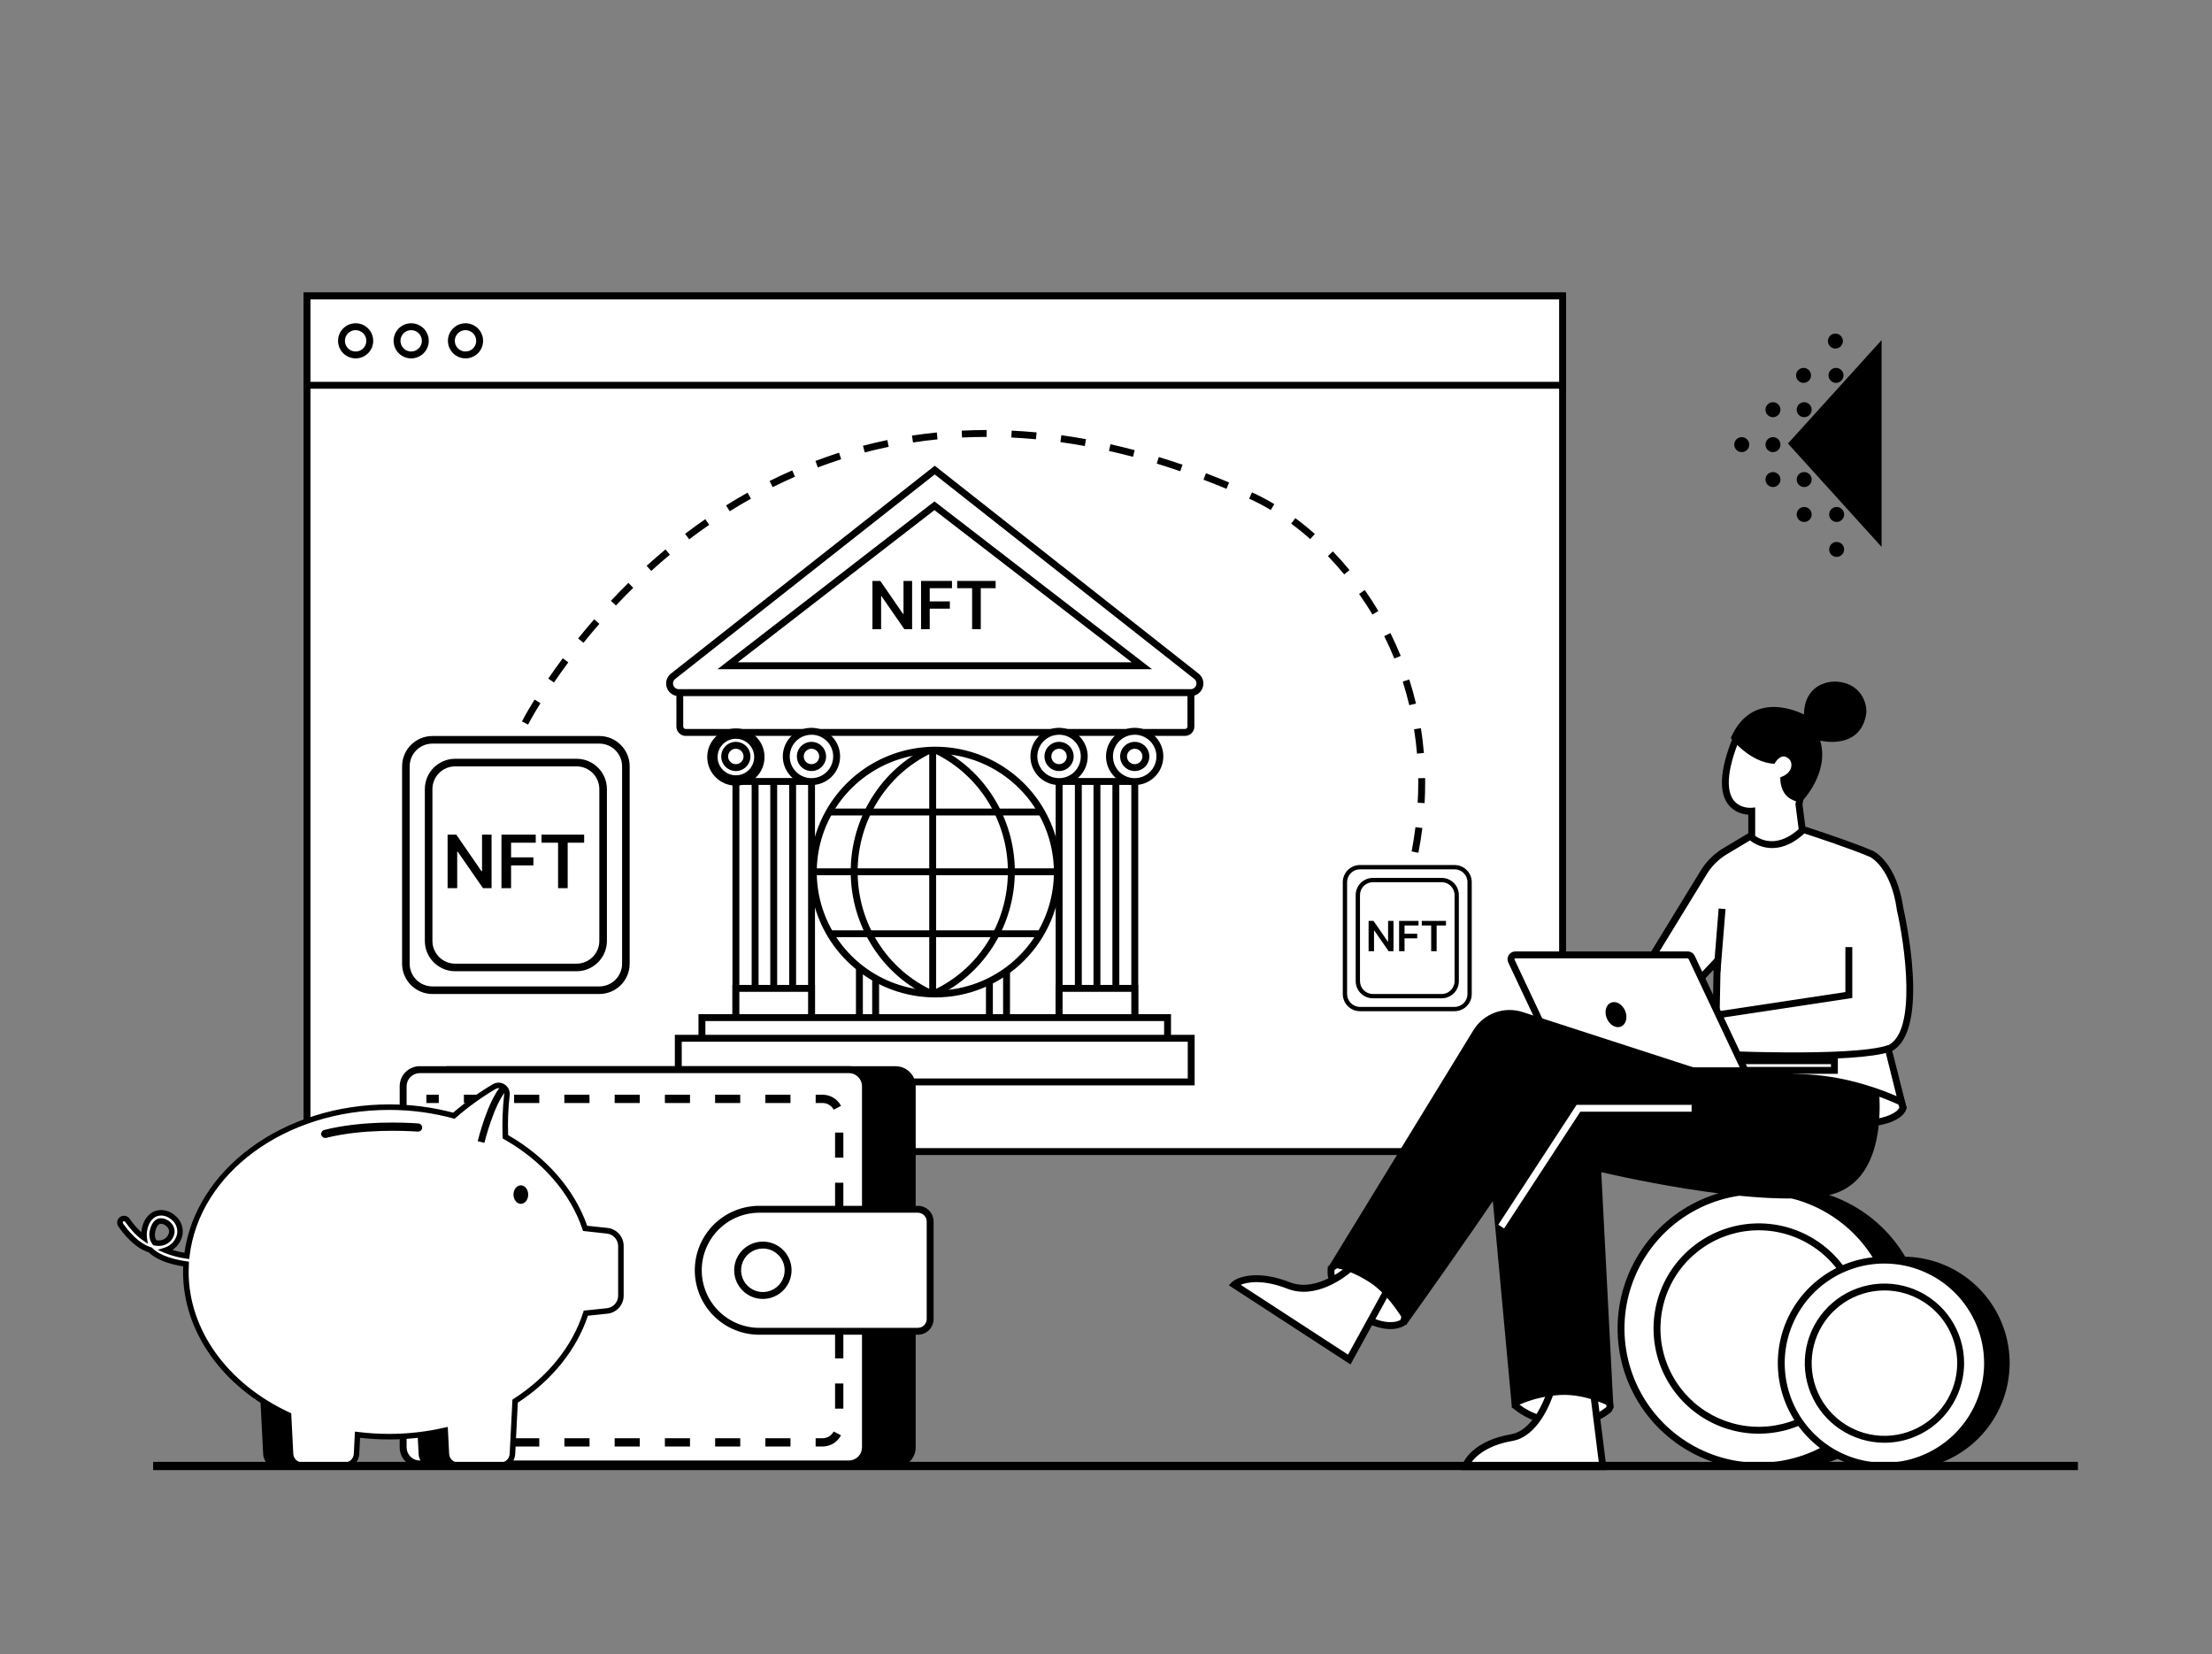 <svg width="214" height="160" viewBox="0 0 214 160" fill="none" xmlns="http://www.w3.org/2000/svg">
<rect x="0" y="0" width="214" height="160" fill="#808080" stroke="none"/>
<path d="M29.695 28.627H151.168V111.387H29.695V28.627Z" fill="white"/>
<path d="M151.507 111.72H29.367V28.293H151.507V111.72ZM30.034 111.053H150.839V28.96H30.034V111.053Z" fill="black"/>
<path d="M29.695 28.627H151.168V37.267H29.695V28.627Z" fill="white"/>
<path d="M151.507 37.6H29.367V28.293H151.507V37.6ZM30.034 36.933H150.839V28.96H30.034V36.933Z" fill="black"/>
<path d="M34.406 34.333C35.162 34.333 35.774 33.721 35.774 32.967C35.774 32.212 35.162 31.6 34.406 31.6C33.65 31.6 33.038 32.212 33.038 32.967C33.038 33.721 33.65 34.333 34.406 34.333Z" fill="white"/>
<path d="M34.406 34.667C34.069 34.667 33.74 34.567 33.461 34.38C33.181 34.193 32.962 33.928 32.834 33.617C32.705 33.307 32.671 32.965 32.737 32.635C32.803 32.305 32.965 32.002 33.203 31.765C33.441 31.527 33.744 31.365 34.074 31.299C34.404 31.234 34.746 31.267 35.057 31.396C35.368 31.525 35.634 31.743 35.821 32.022C36.008 32.302 36.108 32.63 36.108 32.967C36.108 33.417 35.928 33.85 35.609 34.168C35.29 34.487 34.857 34.666 34.406 34.667ZM34.406 31.933C34.201 31.933 34.001 31.994 33.831 32.108C33.661 32.221 33.529 32.382 33.45 32.571C33.372 32.76 33.352 32.968 33.391 33.168C33.431 33.369 33.53 33.553 33.675 33.697C33.819 33.842 34.004 33.94 34.204 33.98C34.405 34.02 34.613 33.999 34.802 33.921C34.991 33.843 35.153 33.711 35.266 33.541C35.38 33.371 35.441 33.171 35.441 32.967C35.44 32.693 35.331 32.43 35.137 32.236C34.943 32.043 34.68 31.934 34.406 31.933Z" fill="black"/>
<path d="M39.773 34.333C40.529 34.333 41.142 33.721 41.142 32.967C41.142 32.212 40.529 31.6 39.773 31.6C39.018 31.6 38.405 32.212 38.405 32.967C38.405 33.721 39.018 34.333 39.773 34.333Z" fill="white"/>
<path d="M39.779 34.667C39.442 34.667 39.113 34.567 38.833 34.38C38.553 34.193 38.335 33.928 38.206 33.617C38.078 33.307 38.044 32.965 38.11 32.635C38.175 32.305 38.337 32.002 38.575 31.765C38.813 31.527 39.117 31.365 39.447 31.299C39.777 31.234 40.119 31.267 40.43 31.396C40.741 31.525 41.007 31.743 41.194 32.022C41.381 32.302 41.481 32.63 41.481 32.967C41.48 33.417 41.301 33.85 40.982 34.168C40.663 34.487 40.23 34.666 39.779 34.667ZM39.779 31.933C39.574 31.933 39.374 31.994 39.204 32.108C39.034 32.221 38.901 32.382 38.823 32.571C38.745 32.76 38.724 32.968 38.764 33.168C38.804 33.369 38.903 33.553 39.047 33.697C39.192 33.842 39.376 33.94 39.577 33.98C39.778 34.02 39.986 33.999 40.175 33.921C40.364 33.843 40.525 33.711 40.639 33.541C40.753 33.371 40.813 33.171 40.813 32.967C40.813 32.693 40.704 32.43 40.51 32.236C40.316 32.043 40.053 31.934 39.779 31.933Z" fill="black"/>
<path d="M45.035 34.333C45.791 34.333 46.404 33.721 46.404 32.967C46.404 32.212 45.791 31.6 45.035 31.6C44.28 31.6 43.667 32.212 43.667 32.967C43.667 33.721 44.28 34.333 45.035 34.333Z" fill="white"/>
<path d="M45.035 34.667C44.699 34.667 44.37 34.567 44.09 34.38C43.81 34.193 43.592 33.928 43.463 33.617C43.334 33.307 43.3 32.965 43.366 32.635C43.432 32.305 43.594 32.002 43.832 31.765C44.07 31.527 44.373 31.365 44.703 31.299C45.034 31.234 45.376 31.267 45.687 31.396C45.998 31.525 46.264 31.743 46.451 32.022C46.638 32.302 46.737 32.63 46.737 32.967C46.737 33.417 46.558 33.85 46.239 34.168C45.919 34.487 45.487 34.666 45.035 34.667ZM45.035 31.933C44.831 31.933 44.631 31.994 44.461 32.108C44.291 32.221 44.158 32.382 44.08 32.571C44.001 32.76 43.981 32.968 44.021 33.168C44.061 33.369 44.159 33.553 44.304 33.697C44.449 33.842 44.633 33.94 44.834 33.98C45.034 34.02 45.242 33.999 45.431 33.921C45.62 33.843 45.782 33.711 45.896 33.541C46.009 33.371 46.07 33.171 46.07 32.967C46.07 32.693 45.961 32.43 45.767 32.236C45.573 32.043 45.31 31.934 45.035 31.933Z" fill="black"/>
<path d="M172.558 141.821C179.92 141.821 185.889 135.86 185.889 128.505C185.889 121.151 179.92 115.189 172.558 115.189C165.195 115.189 159.226 121.151 159.226 128.505C159.226 135.86 165.195 141.821 172.558 141.821Z" fill="black"/>
<path d="M172.558 142.155C169.855 142.154 167.213 141.354 164.966 139.854C162.719 138.354 160.968 136.222 159.934 133.728C158.9 131.234 158.629 128.489 159.157 125.842C159.684 123.194 160.986 120.762 162.897 118.853C164.808 116.945 167.243 115.645 169.894 115.118C172.544 114.592 175.292 114.862 177.789 115.895C180.286 116.928 182.42 118.678 183.921 120.922C185.423 123.167 186.224 125.806 186.224 128.505C186.22 132.124 184.779 135.594 182.217 138.153C179.655 140.712 176.181 142.151 172.558 142.155ZM172.558 115.523C169.987 115.523 167.474 116.285 165.337 117.711C163.2 119.138 161.534 121.166 160.55 123.538C159.567 125.91 159.31 128.521 159.811 131.039C160.313 133.557 161.551 135.87 163.369 137.686C165.187 139.501 167.503 140.738 170.024 141.239C172.545 141.739 175.158 141.482 177.533 140.5C179.908 139.517 181.938 137.853 183.366 135.718C184.794 133.583 185.557 131.073 185.557 128.505C185.553 125.063 184.182 121.763 181.745 119.329C179.308 116.895 176.004 115.526 172.558 115.523Z" fill="black"/>
<path d="M170.155 141.821C177.517 141.821 183.486 135.86 183.486 128.505C183.486 121.151 177.517 115.189 170.155 115.189C162.792 115.189 156.823 121.151 156.823 128.505C156.823 135.86 162.792 141.821 170.155 141.821Z" fill="white"/>
<path d="M170.155 142.155C167.452 142.154 164.81 141.354 162.563 139.854C160.316 138.354 158.565 136.222 157.531 133.728C156.497 131.234 156.227 128.489 156.754 125.842C157.281 123.194 158.583 120.762 160.494 118.853C162.405 116.945 164.84 115.645 167.491 115.118C170.141 114.592 172.889 114.862 175.386 115.895C177.883 116.928 180.017 118.678 181.518 120.922C183.02 123.167 183.821 125.806 183.821 128.505C183.817 132.124 182.376 135.594 179.814 138.153C177.252 140.712 173.778 142.151 170.155 142.155ZM170.155 115.523C167.584 115.523 165.071 116.285 162.934 117.711C160.797 119.138 159.131 121.166 158.148 123.538C157.164 125.91 156.907 128.521 157.409 131.039C157.91 133.557 159.148 135.87 160.966 137.686C162.784 139.501 165.1 140.738 167.621 141.239C170.142 141.739 172.756 141.482 175.13 140.5C177.505 139.517 179.535 137.853 180.963 135.718C182.391 133.583 183.154 131.073 183.154 128.505C183.15 125.063 181.779 121.763 179.342 119.329C176.905 116.895 173.601 115.526 170.155 115.523Z" fill="black"/>
<path d="M170.155 138.344C175.595 138.344 180.005 133.939 180.005 128.505C180.005 123.072 175.595 118.667 170.155 118.667C164.715 118.667 160.305 123.072 160.305 128.505C160.305 133.939 164.715 138.344 170.155 138.344Z" fill="white"/>
<path d="M170.155 138.677C168.141 138.677 166.172 138.08 164.497 136.962C162.823 135.845 161.518 134.256 160.747 132.397C159.977 130.538 159.775 128.493 160.168 126.52C160.561 124.547 161.531 122.735 162.956 121.312C164.38 119.89 166.194 118.921 168.17 118.529C170.145 118.136 172.193 118.338 174.054 119.108C175.914 119.878 177.505 121.182 178.624 122.854C179.743 124.527 180.34 126.494 180.34 128.505C180.337 131.203 179.263 133.788 177.353 135.695C175.444 137.602 172.855 138.675 170.155 138.677ZM170.155 119C168.273 119 166.433 119.558 164.868 120.603C163.303 121.647 162.084 123.132 161.364 124.869C160.644 126.606 160.456 128.517 160.823 130.361C161.19 132.204 162.097 133.898 163.428 135.227C164.758 136.556 166.454 137.462 168.3 137.828C170.146 138.195 172.059 138.007 173.798 137.287C175.537 136.568 177.023 135.349 178.069 133.786C179.114 132.223 179.672 130.385 179.672 128.505C179.669 125.985 178.666 123.569 176.881 121.787C175.097 120.005 172.678 119.003 170.155 119Z" fill="black"/>
<path d="M184.11 141.821C189.621 141.821 194.089 137.359 194.089 131.853C194.089 126.348 189.621 121.885 184.11 121.885C178.598 121.885 174.13 126.348 174.13 131.853C174.13 137.359 178.598 141.821 184.11 141.821Z" fill="black"/>
<path d="M184.11 142.155C182.07 142.155 180.076 141.551 178.38 140.419C176.684 139.287 175.362 137.678 174.581 135.795C173.801 133.913 173.597 131.842 173.995 129.844C174.392 127.845 175.375 126.01 176.817 124.569C178.259 123.129 180.097 122.147 182.098 121.75C184.098 121.352 186.172 121.556 188.056 122.336C189.941 123.116 191.551 124.436 192.685 126.13C193.818 127.824 194.423 129.816 194.423 131.853C194.42 134.584 193.332 137.203 191.399 139.134C189.465 141.065 186.844 142.152 184.11 142.155ZM184.11 122.219C182.202 122.219 180.337 122.784 178.751 123.842C177.164 124.901 175.928 126.406 175.198 128.166C174.468 129.927 174.277 131.864 174.649 133.733C175.021 135.602 175.94 137.319 177.289 138.666C178.638 140.014 180.357 140.931 182.228 141.303C184.099 141.675 186.038 141.484 187.801 140.755C189.563 140.025 191.07 138.79 192.13 137.206C193.19 135.622 193.755 133.759 193.755 131.853C193.752 129.299 192.735 126.85 190.927 125.044C189.118 123.238 186.667 122.222 184.11 122.219Z" fill="black"/>
<path d="M182.31 141.821C187.822 141.821 192.29 137.359 192.29 131.853C192.29 126.348 187.822 121.885 182.31 121.885C176.799 121.885 172.331 126.348 172.331 131.853C172.331 137.359 176.799 141.821 182.31 141.821Z" fill="white"/>
<path d="M182.31 142.155C180.27 142.155 178.276 141.551 176.58 140.42C174.883 139.288 173.561 137.68 172.78 135.797C171.999 133.915 171.795 131.844 172.192 129.845C172.59 127.847 173.572 126.011 175.014 124.57C176.456 123.129 178.294 122.148 180.295 121.75C182.295 121.352 184.369 121.556 186.254 122.336C188.138 123.116 189.749 124.436 190.882 126.13C192.016 127.824 192.621 129.816 192.621 131.853C192.618 134.584 191.53 137.202 189.597 139.133C187.665 141.064 185.044 142.151 182.31 142.155ZM182.31 122.219C180.402 122.218 178.537 122.783 176.951 123.841C175.364 124.899 174.127 126.404 173.397 128.164C172.666 129.925 172.475 131.862 172.847 133.731C173.219 135.6 174.137 137.317 175.486 138.665C176.835 140.013 178.554 140.931 180.425 141.303C182.296 141.675 184.235 141.484 185.998 140.755C187.761 140.026 189.267 138.791 190.327 137.206C191.387 135.622 191.953 133.759 191.953 131.853C191.95 129.3 190.933 126.851 189.126 125.045C187.318 123.239 184.867 122.223 182.31 122.219Z" fill="black"/>
<path d="M182.31 139.219C186.382 139.219 189.684 135.921 189.684 131.853C189.684 127.786 186.382 124.488 182.31 124.488C178.238 124.488 174.936 127.786 174.936 131.853C174.936 135.921 178.238 139.219 182.31 139.219Z" fill="white"/>
<path d="M182.31 139.552C180.786 139.552 179.295 139.1 178.028 138.255C176.76 137.409 175.773 136.206 175.189 134.799C174.606 133.393 174.453 131.845 174.751 130.351C175.048 128.858 175.782 127.486 176.86 126.41C177.938 125.333 179.311 124.6 180.806 124.303C182.301 124.006 183.851 124.158 185.26 124.741C186.668 125.323 187.872 126.31 188.719 127.576C189.565 128.842 190.018 130.331 190.018 131.853C190.015 133.894 189.203 135.851 187.758 137.295C186.313 138.738 184.354 139.55 182.31 139.552ZM182.31 124.821C180.918 124.821 179.557 125.234 178.399 126.006C177.241 126.779 176.339 127.877 175.806 129.162C175.273 130.447 175.134 131.861 175.405 133.225C175.677 134.589 176.347 135.842 177.332 136.826C178.317 137.809 179.571 138.479 180.937 138.75C182.302 139.022 183.718 138.882 185.004 138.35C186.291 137.818 187.39 136.917 188.164 135.76C188.937 134.604 189.35 133.244 189.35 131.853C189.348 129.989 188.606 128.202 187.286 126.883C185.966 125.565 184.177 124.823 182.31 124.821Z" fill="black"/>
<path d="M182.035 32.899V52.901L172.975 42.9L182.035 32.899Z" fill="black"/>
<path d="M174.485 37.033C174.885 37.033 175.21 36.709 175.21 36.309C175.21 35.91 174.885 35.585 174.485 35.585C174.085 35.585 173.76 35.91 173.76 36.309C173.76 36.709 174.085 37.033 174.485 37.033Z" fill="black"/>
<path d="M174.545 40.352C174.945 40.352 175.27 40.028 175.27 39.628C175.27 39.228 174.945 38.904 174.545 38.904C174.145 38.904 173.82 39.228 173.82 39.628C173.82 40.028 174.145 40.352 174.545 40.352Z" fill="black"/>
<path d="M174.545 43.731C174.945 43.731 175.27 43.407 175.27 43.007C175.27 42.607 174.945 42.283 174.545 42.283C174.145 42.283 173.82 42.607 173.82 43.007C173.82 43.407 174.145 43.731 174.545 43.731Z" fill="black"/>
<path d="M174.545 47.109C174.945 47.109 175.27 46.785 175.27 46.385C175.27 45.986 174.945 45.661 174.545 45.661C174.145 45.661 173.82 45.986 173.82 46.385C173.82 46.785 174.145 47.109 174.545 47.109Z" fill="black"/>
<path d="M171.526 40.352C171.926 40.352 172.25 40.028 172.25 39.628C172.25 39.228 171.926 38.904 171.526 38.904C171.125 38.904 170.801 39.228 170.801 39.628C170.801 40.028 171.125 40.352 171.526 40.352Z" fill="black"/>
<path d="M171.526 43.731C171.926 43.731 172.25 43.407 172.25 43.007C172.25 42.607 171.926 42.283 171.526 42.283C171.125 42.283 170.801 42.607 170.801 43.007C170.801 43.407 171.125 43.731 171.526 43.731Z" fill="black"/>
<path d="M168.505 43.731C168.905 43.731 169.23 43.407 169.23 43.007C169.23 42.607 168.905 42.283 168.505 42.283C168.105 42.283 167.78 42.607 167.78 43.007C167.78 43.407 168.105 43.731 168.505 43.731Z" fill="black"/>
<path d="M171.526 47.109C171.926 47.109 172.25 46.785 172.25 46.385C172.25 45.986 171.926 45.661 171.526 45.661C171.125 45.661 170.801 45.986 170.801 46.385C170.801 46.785 171.125 47.109 171.526 47.109Z" fill="black"/>
<path d="M174.545 50.488C174.945 50.488 175.27 50.164 175.27 49.764C175.27 49.364 174.945 49.04 174.545 49.04C174.145 49.04 173.82 49.364 173.82 49.764C173.82 50.164 174.145 50.488 174.545 50.488Z" fill="black"/>
<path d="M177.626 37.033C178.026 37.033 178.351 36.709 178.351 36.309C178.351 35.91 178.026 35.585 177.626 35.585C177.226 35.585 176.901 35.91 176.901 36.309C176.901 36.709 177.226 37.033 177.626 37.033Z" fill="black"/>
<path d="M177.566 33.715C177.966 33.715 178.291 33.391 178.291 32.991C178.291 32.591 177.966 32.267 177.566 32.267C177.166 32.267 176.841 32.591 176.841 32.991C176.841 33.391 177.166 33.715 177.566 33.715Z" fill="black"/>
<path d="M177.686 40.352C178.086 40.352 178.411 40.028 178.411 39.628C178.411 39.228 178.086 38.904 177.686 38.904C177.286 38.904 176.961 39.228 176.961 39.628C176.961 40.028 177.286 40.352 177.686 40.352Z" fill="black"/>
<path d="M177.686 43.731C178.086 43.731 178.411 43.407 178.411 43.007C178.411 42.607 178.086 42.283 177.686 42.283C177.286 42.283 176.961 42.607 176.961 43.007C176.961 43.407 177.286 43.731 177.686 43.731Z" fill="black"/>
<path d="M177.686 47.109C178.086 47.109 178.411 46.785 178.411 46.385C178.411 45.986 178.086 45.661 177.686 45.661C177.286 45.661 176.961 45.986 176.961 46.385C176.961 46.785 177.286 47.109 177.686 47.109Z" fill="black"/>
<path d="M177.686 50.488C178.086 50.488 178.411 50.164 178.411 49.764C178.411 49.364 178.086 49.04 177.686 49.04C177.286 49.04 176.961 49.364 176.961 49.764C176.961 50.164 177.286 50.488 177.686 50.488Z" fill="black"/>
<path d="M177.686 53.867C178.086 53.867 178.411 53.542 178.411 53.143C178.411 52.743 178.086 52.419 177.686 52.419C177.286 52.419 176.961 52.743 176.961 53.143C176.961 53.542 177.286 53.867 177.686 53.867Z" fill="black"/>
<path d="M102.465 70.049H109.783V98.943H102.465V70.049Z" fill="white"/>
<path d="M110.117 99.276H102.132V69.716H110.117V99.276ZM102.799 98.609H109.449V70.383H102.799V98.609Z" fill="black"/>
<path d="M71.195 70.049H78.513V98.943H71.195V70.049Z" fill="white"/>
<path d="M78.846 99.276H70.861V69.716H78.846V99.276ZM71.528 98.609H78.179V70.383H71.528V98.609Z" fill="black"/>
<path d="M102.465 70.049H109.783V75.588H102.465V70.049Z" fill="white"/>
<path d="M110.117 75.921H102.132V69.716H110.117V75.921ZM102.799 75.255H109.449V70.383H102.799V75.255Z" fill="black"/>
<path d="M71.195 70.049H78.513V75.588H71.195V70.049Z" fill="white"/>
<path d="M78.846 75.921H70.861V69.716H78.846V75.921ZM71.528 75.255H78.179V70.383H71.528V75.255Z" fill="black"/>
<path d="M65.764 66.052V70.277C65.764 70.352 65.779 70.427 65.808 70.496C65.836 70.565 65.878 70.628 65.931 70.681C65.984 70.734 66.047 70.776 66.117 70.805C66.186 70.834 66.261 70.848 66.336 70.848H114.643C114.795 70.848 114.94 70.788 115.047 70.681C115.154 70.574 115.214 70.429 115.214 70.277V66.052H65.764Z" fill="white"/>
<path d="M114.643 71.181H66.343C66.103 71.181 65.873 71.086 65.703 70.916C65.533 70.747 65.438 70.517 65.438 70.277V65.719H115.548V70.277C115.548 70.517 115.452 70.747 115.283 70.916C115.113 71.086 114.883 71.181 114.643 71.181ZM66.098 66.381V70.273C66.098 70.336 66.123 70.397 66.168 70.441C66.212 70.486 66.273 70.511 66.336 70.511H114.643C114.706 70.511 114.767 70.486 114.811 70.441C114.856 70.397 114.881 70.336 114.881 70.273V66.385L66.098 66.381Z" fill="black"/>
<path d="M65.666 66.995H115.198C115.383 66.994 115.563 66.936 115.713 66.829C115.863 66.722 115.976 66.572 116.036 66.398C116.097 66.224 116.101 66.035 116.05 65.858C115.998 65.681 115.893 65.525 115.748 65.411L90.431 45.467L65.116 65.411C64.971 65.525 64.864 65.681 64.812 65.858C64.76 66.035 64.765 66.224 64.825 66.398C64.886 66.573 64.999 66.724 65.15 66.831C65.301 66.938 65.481 66.995 65.666 66.995Z" fill="white"/>
<path d="M115.198 67.333H65.666C65.412 67.334 65.164 67.255 64.957 67.108C64.75 66.961 64.594 66.753 64.51 66.513C64.427 66.273 64.421 66.014 64.492 65.77C64.564 65.527 64.709 65.312 64.909 65.155L90.431 45.048L115.955 65.155C116.155 65.312 116.301 65.527 116.372 65.77C116.443 66.014 116.437 66.273 116.354 66.513C116.271 66.753 116.114 66.961 115.907 67.108C115.7 67.255 115.452 67.334 115.198 67.333ZM90.431 45.891L65.323 65.672C65.232 65.743 65.167 65.841 65.135 65.951C65.102 66.062 65.105 66.18 65.143 66.288C65.181 66.397 65.251 66.491 65.345 66.558C65.438 66.625 65.551 66.661 65.666 66.661H115.198C115.314 66.661 115.426 66.625 115.519 66.558C115.613 66.491 115.684 66.397 115.721 66.288C115.759 66.18 115.762 66.062 115.73 65.951C115.697 65.841 115.632 65.743 115.542 65.672L90.431 45.891Z" fill="black"/>
<path d="M70.395 64.396H110.469L90.403 48.921L70.395 64.396Z" fill="white"/>
<path d="M111.447 64.729H69.413L90.403 48.5L111.447 64.729ZM71.371 64.063H109.491L90.402 49.343L71.371 64.063Z" fill="black"/>
<path d="M71.188 75.601C72.534 75.601 73.624 74.512 73.624 73.168C73.624 71.824 72.534 70.735 71.188 70.735C69.843 70.735 68.752 71.824 68.752 73.168C68.752 74.512 69.843 75.601 71.188 75.601Z" fill="white"/>
<path d="M78.506 75.601C79.851 75.601 80.942 74.512 80.942 73.168C80.942 71.824 79.851 70.735 78.506 70.735C77.16 70.735 76.07 71.824 76.07 73.168C76.07 74.512 77.16 75.601 78.506 75.601Z" fill="white"/>
<path d="M78.506 75.936C77.957 75.936 77.422 75.774 76.966 75.47C76.51 75.166 76.154 74.734 75.945 74.228C75.734 73.722 75.68 73.166 75.786 72.629C75.893 72.092 76.157 71.598 76.544 71.211C76.932 70.824 77.426 70.56 77.963 70.453C78.501 70.346 79.058 70.401 79.564 70.611C80.071 70.82 80.504 71.175 80.808 71.63C81.113 72.085 81.275 72.62 81.275 73.168C81.275 73.902 80.983 74.605 80.463 75.124C79.944 75.643 79.24 75.935 78.506 75.936ZM78.506 71.068C78.09 71.068 77.683 71.191 77.336 71.421C76.99 71.652 76.72 71.981 76.561 72.365C76.402 72.749 76.36 73.171 76.441 73.579C76.522 73.987 76.722 74.361 77.017 74.655C77.311 74.949 77.686 75.149 78.094 75.23C78.502 75.311 78.925 75.27 79.31 75.11C79.695 74.951 80.023 74.682 80.254 74.336C80.485 73.99 80.608 73.584 80.608 73.168C80.607 72.611 80.386 72.077 79.992 71.683C79.597 71.29 79.063 71.068 78.506 71.067V71.068Z" fill="black"/>
<path d="M71.188 74.247C71.784 74.247 72.268 73.764 72.268 73.168C72.268 72.572 71.784 72.089 71.188 72.089C70.592 72.089 70.108 72.572 70.108 73.168C70.108 73.764 70.592 74.247 71.188 74.247Z" fill="white"/>
<path d="M71.188 74.58C70.908 74.58 70.635 74.497 70.403 74.342C70.17 74.187 69.989 73.966 69.882 73.708C69.775 73.45 69.747 73.166 69.802 72.892C69.856 72.619 69.991 72.367 70.189 72.169C70.386 71.972 70.638 71.838 70.912 71.783C71.186 71.729 71.471 71.757 71.729 71.864C71.987 71.97 72.208 72.151 72.363 72.383C72.519 72.616 72.602 72.889 72.602 73.168C72.601 73.542 72.452 73.901 72.187 74.166C71.922 74.431 71.563 74.58 71.188 74.58ZM71.188 72.424C71.04 72.424 70.896 72.468 70.773 72.55C70.651 72.632 70.555 72.748 70.499 72.884C70.442 73.021 70.427 73.171 70.456 73.315C70.485 73.46 70.556 73.593 70.661 73.697C70.765 73.801 70.898 73.872 71.043 73.9C71.188 73.929 71.338 73.914 71.475 73.858C71.611 73.801 71.727 73.705 71.809 73.582C71.891 73.46 71.934 73.316 71.934 73.168C71.934 72.971 71.855 72.781 71.715 72.642C71.575 72.502 71.386 72.424 71.188 72.424Z" fill="black"/>
<path d="M78.506 74.247C79.102 74.247 79.586 73.764 79.586 73.168C79.586 72.572 79.102 72.089 78.506 72.089C77.909 72.089 77.426 72.572 77.426 73.168C77.426 73.764 77.909 74.247 78.506 74.247Z" fill="white"/>
<path d="M78.506 74.58C78.226 74.58 77.953 74.497 77.72 74.342C77.488 74.187 77.307 73.966 77.2 73.708C77.093 73.45 77.065 73.166 77.119 72.892C77.174 72.619 77.308 72.367 77.506 72.169C77.704 71.972 77.956 71.838 78.23 71.783C78.504 71.729 78.788 71.757 79.047 71.864C79.305 71.97 79.526 72.151 79.681 72.383C79.836 72.616 79.919 72.889 79.919 73.168C79.919 73.542 79.77 73.901 79.505 74.166C79.24 74.431 78.88 74.58 78.506 74.58ZM78.506 72.424C78.358 72.424 78.214 72.468 78.091 72.55C77.968 72.632 77.873 72.748 77.816 72.884C77.76 73.021 77.745 73.171 77.774 73.315C77.803 73.46 77.874 73.593 77.978 73.697C78.083 73.801 78.216 73.872 78.361 73.9C78.506 73.929 78.656 73.914 78.792 73.858C78.928 73.801 79.045 73.705 79.127 73.582C79.209 73.46 79.252 73.316 79.252 73.168C79.251 72.971 79.173 72.781 79.033 72.642C78.893 72.502 78.703 72.424 78.506 72.424Z" fill="black"/>
<path d="M71.195 95.603H78.513V98.943H71.195V95.603Z" fill="white"/>
<path d="M78.846 99.276H70.861V95.269H78.846V99.276ZM71.528 98.609H78.179V95.936H71.528V98.609Z" fill="black"/>
<path d="M72.719 75.603H73.387V95.603H72.719V75.603ZM74.52 75.588H75.187V95.603H74.52V75.588ZM76.35 75.588H77.017V95.603H76.35V75.588Z" fill="black"/>
<path d="M102.459 75.601C103.804 75.601 104.895 74.512 104.895 73.168C104.895 71.824 103.804 70.735 102.459 70.735C101.113 70.735 100.022 71.824 100.022 73.168C100.022 74.512 101.113 75.601 102.459 75.601Z" fill="white"/>
<path d="M102.458 75.936C101.91 75.936 101.375 75.774 100.919 75.469C100.463 75.165 100.108 74.733 99.898 74.227C99.689 73.721 99.634 73.165 99.74 72.628C99.847 72.091 100.111 71.598 100.499 71.211C100.886 70.824 101.38 70.56 101.918 70.453C102.455 70.346 103.013 70.401 103.519 70.611C104.025 70.82 104.458 71.175 104.763 71.63C105.067 72.085 105.23 72.621 105.23 73.168C105.229 73.902 104.937 74.606 104.417 75.124C103.898 75.643 103.193 75.935 102.458 75.936ZM102.458 71.068C102.042 71.068 101.636 71.191 101.29 71.422C100.944 71.653 100.674 71.981 100.515 72.365C100.356 72.749 100.314 73.172 100.395 73.58C100.476 73.987 100.677 74.362 100.971 74.656C101.266 74.95 101.641 75.15 102.049 75.23C102.457 75.311 102.88 75.269 103.264 75.11C103.649 74.951 103.977 74.681 104.208 74.336C104.439 73.99 104.562 73.584 104.562 73.168C104.562 72.611 104.34 72.076 103.946 71.683C103.551 71.288 103.016 71.067 102.458 71.067V71.068Z" fill="black"/>
<path d="M109.776 75.601C111.122 75.601 112.212 74.512 112.212 73.168C112.212 71.824 111.122 70.735 109.776 70.735C108.431 70.735 107.34 71.824 107.34 73.168C107.34 74.512 108.431 75.601 109.776 75.601Z" fill="white"/>
<path d="M109.776 75.936C109.228 75.936 108.692 75.774 108.236 75.47C107.78 75.166 107.425 74.734 107.215 74.228C107.005 73.722 106.95 73.166 107.057 72.629C107.164 72.092 107.427 71.598 107.815 71.211C108.202 70.824 108.696 70.56 109.234 70.453C109.771 70.346 110.329 70.401 110.835 70.611C111.341 70.82 111.774 71.175 112.079 71.63C112.383 72.085 112.546 72.62 112.546 73.168C112.545 73.902 112.253 74.605 111.734 75.124C111.215 75.643 110.511 75.935 109.776 75.936ZM109.776 71.068C109.36 71.068 108.953 71.191 108.607 71.421C108.261 71.652 107.991 71.981 107.831 72.365C107.672 72.749 107.63 73.171 107.711 73.579C107.793 73.987 107.993 74.361 108.287 74.655C108.582 74.949 108.957 75.149 109.365 75.23C109.773 75.311 110.196 75.27 110.581 75.11C110.965 74.951 111.294 74.682 111.525 74.336C111.756 73.99 111.879 73.584 111.879 73.168C111.878 72.611 111.656 72.077 111.262 71.683C110.868 71.29 110.334 71.068 109.776 71.067V71.068Z" fill="black"/>
<path d="M102.465 95.603H109.783V98.943H102.465V95.603Z" fill="white"/>
<path d="M110.117 99.276H102.131V95.269H110.117V99.276ZM102.799 98.609H109.449V95.936H102.799V98.609ZM97.712 99.676H82.809V88.903H97.712V99.676ZM83.477 99.009H97.044V89.569H83.477V99.009Z" fill="black"/>
<path d="M103.99 75.603H104.657V95.603H103.99V75.603ZM84.38 89.236H85.048V99.343H84.38V89.236ZM95.386 89.264H96.054V99.371H95.386V89.264ZM105.79 75.588H106.458V95.603H105.79V75.588ZM107.62 75.588H108.288V95.603H107.62V75.588Z" fill="black"/>
<path d="M90.489 96.145C97.009 96.145 102.294 90.866 102.294 84.353C102.294 77.841 97.009 72.561 90.489 72.561C83.969 72.561 78.683 77.841 78.683 84.353C78.683 90.866 83.969 96.145 90.489 96.145Z" fill="white"/>
<path d="M90.489 96.479C88.088 96.479 85.741 95.767 83.745 94.435C81.748 93.103 80.192 91.209 79.274 88.993C78.355 86.778 78.115 84.34 78.583 81.988C79.051 79.636 80.207 77.475 81.905 75.779C83.603 74.084 85.766 72.929 88.121 72.461C90.475 71.993 92.916 72.233 95.134 73.151C97.353 74.069 99.248 75.623 100.582 77.617C101.916 79.611 102.628 81.955 102.628 84.353C102.626 87.569 101.346 90.651 99.07 92.925C96.794 95.198 93.708 96.477 90.489 96.479ZM90.489 72.895C88.22 72.895 86.002 73.567 84.115 74.826C82.229 76.085 80.759 77.874 79.89 79.968C79.022 82.062 78.795 84.366 79.237 86.589C79.68 88.811 80.773 90.853 82.377 92.456C83.981 94.058 86.025 95.15 88.251 95.592C90.476 96.034 92.783 95.807 94.879 94.94C96.975 94.073 98.767 92.604 100.027 90.719C101.288 88.835 101.961 86.62 101.961 84.353C101.959 81.315 100.749 78.402 98.598 76.253C96.447 74.105 93.531 72.897 90.489 72.895Z" fill="black"/>
<path d="M102.459 74.247C103.055 74.247 103.538 73.764 103.538 73.168C103.538 72.572 103.055 72.089 102.459 72.089C101.862 72.089 101.379 72.572 101.379 73.168C101.379 73.764 101.862 74.247 102.459 74.247Z" fill="white"/>
<path d="M102.459 74.58C102.179 74.58 101.906 74.497 101.673 74.342C101.441 74.187 101.26 73.966 101.153 73.708C101.046 73.45 101.018 73.166 101.072 72.892C101.127 72.619 101.261 72.367 101.459 72.169C101.657 71.972 101.909 71.838 102.183 71.783C102.457 71.729 102.741 71.757 103 71.864C103.258 71.97 103.479 72.151 103.634 72.383C103.789 72.616 103.872 72.889 103.872 73.168C103.872 73.542 103.723 73.901 103.458 74.166C103.193 74.431 102.833 74.58 102.459 74.58ZM102.459 72.424C102.311 72.424 102.167 72.468 102.044 72.55C101.921 72.632 101.825 72.748 101.769 72.884C101.713 73.021 101.698 73.171 101.727 73.315C101.756 73.46 101.827 73.593 101.931 73.697C102.036 73.801 102.169 73.872 102.314 73.9C102.459 73.929 102.609 73.914 102.745 73.858C102.881 73.801 102.998 73.705 103.08 73.582C103.161 73.46 103.205 73.316 103.205 73.168C103.204 72.971 103.126 72.781 102.986 72.642C102.846 72.502 102.656 72.424 102.459 72.424Z" fill="black"/>
<path d="M109.776 74.247C110.373 74.247 110.856 73.764 110.856 73.168C110.856 72.572 110.373 72.089 109.776 72.089C109.18 72.089 108.696 72.572 108.696 73.168C108.696 73.764 109.18 74.247 109.776 74.247Z" fill="white"/>
<path d="M109.776 74.58C109.497 74.579 109.224 74.496 108.992 74.34C108.76 74.184 108.58 73.964 108.473 73.706C108.367 73.448 108.339 73.164 108.394 72.89C108.449 72.616 108.584 72.365 108.782 72.168C108.98 71.971 109.232 71.837 109.506 71.783C109.78 71.729 110.064 71.757 110.322 71.864C110.58 71.971 110.801 72.152 110.956 72.384C111.111 72.616 111.194 72.889 111.194 73.168C111.194 73.354 111.157 73.537 111.086 73.709C111.014 73.88 110.91 74.036 110.778 74.167C110.646 74.299 110.49 74.403 110.318 74.473C110.146 74.544 109.962 74.58 109.776 74.58ZM109.776 72.424C109.629 72.424 109.484 72.468 109.362 72.55C109.239 72.632 109.143 72.748 109.087 72.884C109.03 73.021 109.016 73.171 109.045 73.315C109.073 73.46 109.145 73.593 109.249 73.697C109.354 73.801 109.487 73.872 109.632 73.9C109.776 73.929 109.926 73.914 110.063 73.858C110.199 73.801 110.316 73.705 110.397 73.582C110.479 73.46 110.523 73.315 110.522 73.168C110.522 72.971 110.443 72.781 110.303 72.642C110.164 72.502 109.974 72.424 109.776 72.424Z" fill="black"/>
<path d="M67.908 98.429H112.956V101.684H67.908V98.429Z" fill="white"/>
<path d="M113.289 102.017H67.575V98.096H113.289V102.017ZM68.242 101.351H112.622V98.763H68.242V101.351Z" fill="black"/>
<path d="M65.622 100.428H115.244V104.653H65.622V100.428Z" fill="white"/>
<path d="M115.576 104.987H65.288V100.095H115.576V104.987ZM65.955 104.32H114.909V100.761H65.955V104.32ZM90.103 96.476C85.364 94.372 82.302 89.591 82.302 84.296C82.302 79.169 85.228 74.452 89.757 72.276L90.047 72.877C85.747 74.943 82.972 79.424 82.972 84.296C82.963 89.333 85.869 93.867 90.37 95.867L90.103 96.476Z" fill="black"/>
<path d="M90.37 96.476L90.103 95.867C94.602 93.867 97.509 89.333 97.509 84.296C97.509 79.424 94.73 74.943 90.434 72.877L90.724 72.276C95.253 74.452 98.18 79.169 98.18 84.296C98.17 89.591 95.106 94.372 90.37 96.476Z" fill="black"/>
<path d="M80.214 78.211H100.765V78.877H80.214V78.211ZM78.685 83.992H102.294V84.659H78.685V83.992ZM80.228 89.987H100.591V90.653H80.228V89.987Z" fill="black"/>
<path d="M89.899 72.561H90.566V96.173H89.899V72.561Z" fill="black"/>
<path d="M43.527 103.467H86.65C87.075 103.467 87.482 103.635 87.782 103.935C88.083 104.235 88.252 104.642 88.252 105.067V140C88.252 140.424 88.083 140.831 87.782 141.131C87.482 141.431 87.075 141.6 86.65 141.6H43.534L43.527 103.467Z" fill="black"/>
<path d="M86.65 141.933H43.193V103.133H86.65C87.163 103.134 87.655 103.338 88.019 103.7C88.382 104.063 88.587 104.554 88.588 105.067V140C88.587 140.513 88.382 141.004 88.019 141.366C87.655 141.729 87.163 141.933 86.65 141.933ZM43.861 141.267H86.65C86.987 141.266 87.31 141.132 87.549 140.894C87.787 140.656 87.921 140.333 87.921 139.996V105.067C87.921 104.73 87.787 104.407 87.549 104.169C87.31 103.93 86.987 103.796 86.65 103.796H43.861V141.267Z" fill="black"/>
<path d="M82.122 103.467H40.606C39.719 103.467 39.001 104.185 39.001 105.071V139.996C39.001 140.882 39.719 141.6 40.606 141.6H82.122C83.009 141.6 83.728 140.882 83.728 139.996V105.071C83.728 104.185 83.009 103.467 82.122 103.467Z" fill="white"/>
<path d="M82.122 141.933H40.608C40.094 141.933 39.601 141.73 39.237 141.367C38.873 141.005 38.668 140.513 38.667 140V105.067C38.667 104.553 38.871 104.061 39.235 103.698C39.598 103.334 40.091 103.13 40.605 103.129H82.119C82.634 103.129 83.127 103.333 83.492 103.697C83.856 104.06 84.061 104.553 84.061 105.067V140C84.06 140.513 83.855 141.004 83.491 141.367C83.128 141.729 82.635 141.933 82.122 141.933ZM40.608 103.8C40.27 103.8 39.947 103.934 39.709 104.173C39.471 104.411 39.337 104.734 39.337 105.071V140C39.337 140.337 39.471 140.66 39.709 140.898C39.947 141.136 40.27 141.27 40.608 141.271H82.122C82.459 141.27 82.782 141.136 83.021 140.898C83.26 140.66 83.394 140.337 83.394 140V105.067C83.394 104.73 83.26 104.407 83.021 104.169C82.782 103.93 82.459 103.796 82.122 103.796L40.608 103.8Z" fill="black"/>
<path d="M41.248 105.889H42.45V106.689H41.248V105.889ZM79.576 139.916H78.909V139.116H79.576C79.798 139.116 80.016 139.055 80.206 138.94C80.396 138.825 80.55 138.66 80.653 138.464L81.362 138.835C81.192 139.161 80.936 139.434 80.621 139.625C80.306 139.816 79.945 139.916 79.576 139.916ZM76.475 139.916H74.046V139.116H76.475V139.916ZM71.615 139.916H69.186V139.116H71.615V139.916ZM66.755 139.916H64.324V139.116H66.755V139.916ZM61.895 139.916H59.464V139.116H61.895V139.916ZM57.034 139.916H54.604V139.116H57.034V139.916ZM52.173 139.916H49.743V139.116H52.173V139.916ZM47.313 139.916H44.883V139.116H47.313V139.916ZM81.591 136.252H80.79V133.824H81.591V136.252ZM81.591 131.396H80.79V128.969H81.591V131.396ZM81.591 126.541H80.79V124.115H81.591V126.541ZM81.591 121.687H80.79V119.259H81.591V121.687ZM81.591 116.832H80.79V114.4H81.591V116.832ZM81.591 111.977H80.79V109.549H81.591V111.977ZM80.656 107.339C80.553 107.142 80.399 106.978 80.209 106.864C80.019 106.749 79.802 106.689 79.58 106.689H78.913V105.889H79.58C79.948 105.889 80.309 105.989 80.624 106.179C80.938 106.369 81.195 106.641 81.365 106.967L80.656 107.339ZM76.477 106.689H74.042V105.889H76.473L76.477 106.689ZM71.616 106.689H69.182V105.889H71.612L71.616 106.689ZM66.755 106.689H64.325V105.889H66.755V106.689ZM61.895 106.689H59.465V105.889H61.895V106.689ZM57.034 106.689H54.596V105.889H57.025L57.034 106.689ZM52.174 106.689H49.739V105.889H52.17L52.174 106.689ZM47.314 106.689H44.879V105.889H47.31L47.314 106.689ZM41.248 139.116H42.45V139.916H41.248V139.116Z" fill="black"/>
<path d="M89.988 118.156V127.584C89.988 127.74 89.958 127.894 89.898 128.038C89.838 128.182 89.751 128.313 89.641 128.424C89.53 128.534 89.399 128.621 89.255 128.681C89.111 128.74 88.956 128.771 88.8 128.771H73.551C72.775 128.771 72.007 128.618 71.29 128.322C70.573 128.026 69.922 127.591 69.373 127.043C68.825 126.495 68.389 125.845 68.092 125.129C67.795 124.413 67.643 123.646 67.643 122.871C67.642 122.096 67.795 121.328 68.092 120.612C68.389 119.896 68.824 119.245 69.373 118.697C69.921 118.149 70.573 117.715 71.29 117.418C72.006 117.122 72.775 116.969 73.551 116.969H88.8C88.956 116.969 89.111 117 89.255 117.059C89.399 117.119 89.53 117.206 89.641 117.317C89.751 117.427 89.838 117.558 89.898 117.702C89.958 117.846 89.988 118 89.988 118.156Z" fill="white"/>
<path d="M88.8 129.104H73.551C72.723 129.116 71.902 128.964 71.134 128.656C70.366 128.348 69.667 127.891 69.078 127.311C68.489 126.731 68.021 126.039 67.701 125.277C67.382 124.515 67.218 123.696 67.218 122.87C67.218 122.044 67.382 121.225 67.701 120.463C68.021 119.701 68.489 119.009 69.078 118.429C69.667 117.849 70.366 117.392 71.134 117.084C71.902 116.776 72.723 116.624 73.551 116.636H88.8C89.204 116.636 89.59 116.797 89.876 117.082C90.161 117.367 90.322 117.753 90.322 118.156V127.584C90.322 127.987 90.161 128.373 89.876 128.658C89.59 128.943 89.204 129.104 88.8 129.104ZM73.551 117.303C72.811 117.291 72.077 117.427 71.391 117.701C70.705 117.976 70.08 118.384 69.553 118.902C69.026 119.421 68.608 120.038 68.323 120.719C68.037 121.4 67.89 122.132 67.89 122.87C67.89 123.608 68.037 124.34 68.323 125.021C68.608 125.702 69.026 126.319 69.553 126.837C70.08 127.356 70.705 127.764 71.391 128.039C72.077 128.313 72.811 128.449 73.551 128.437H88.8C89.027 128.437 89.244 128.347 89.404 128.187C89.564 128.027 89.654 127.81 89.654 127.584V118.156C89.654 117.93 89.564 117.713 89.404 117.553C89.244 117.393 89.027 117.303 88.8 117.303H73.551Z" fill="black"/>
<path d="M73.806 125.308C75.153 125.308 76.246 124.217 76.246 122.871C76.246 121.525 75.153 120.433 73.806 120.433C72.458 120.433 71.365 121.525 71.365 122.871C71.365 124.217 72.458 125.308 73.806 125.308Z" fill="white"/>
<path d="M73.806 125.641C73.257 125.642 72.72 125.479 72.263 125.175C71.807 124.87 71.451 124.437 71.241 123.931C71.03 123.424 70.975 122.867 71.082 122.329C71.189 121.791 71.454 121.297 71.842 120.909C72.23 120.522 72.725 120.257 73.263 120.151C73.802 120.044 74.36 120.099 74.867 120.309C75.374 120.519 75.807 120.874 76.112 121.33C76.417 121.786 76.58 122.322 76.579 122.871C76.578 123.605 76.286 124.309 75.766 124.829C75.246 125.348 74.541 125.64 73.806 125.641ZM73.806 120.765C73.389 120.765 72.981 120.888 72.634 121.12C72.287 121.351 72.017 121.679 71.857 122.064C71.698 122.449 71.656 122.872 71.737 123.281C71.818 123.689 72.019 124.064 72.313 124.359C72.608 124.653 72.984 124.854 73.392 124.935C73.801 125.017 74.225 124.975 74.611 124.816C74.996 124.657 75.325 124.387 75.557 124.04C75.788 123.694 75.912 123.287 75.912 122.871C75.912 122.313 75.69 121.778 75.295 121.383C74.9 120.988 74.364 120.766 73.806 120.765Z" fill="black"/>
<path d="M32.483 133.467L32.117 140.648C32.1 140.941 31.972 141.217 31.759 141.419C31.545 141.621 31.263 141.733 30.969 141.733H26.876C26.581 141.733 26.297 141.62 26.084 141.417C25.87 141.214 25.743 140.937 25.728 140.643L25.362 133.467H32.483Z" fill="black"/>
<path d="M30.969 142H26.876C26.513 142 26.164 141.86 25.9 141.611C25.637 141.361 25.48 141.02 25.461 140.657L25.081 133.191H32.764L32.382 140.657C32.364 141.02 32.207 141.361 31.944 141.611C31.681 141.861 31.332 142 30.969 142ZM25.644 133.733L25.996 140.635C26.008 140.86 26.105 141.073 26.269 141.229C26.433 141.385 26.651 141.472 26.877 141.472H30.969C31.195 141.472 31.413 141.385 31.578 141.23C31.742 141.074 31.84 140.861 31.851 140.635L32.203 133.733H25.644ZM47.521 133.467L47.154 140.648C47.139 140.942 47.012 141.22 46.798 141.423C46.585 141.626 46.301 141.739 46.006 141.739H41.914C41.62 141.739 41.336 141.626 41.122 141.423C40.908 141.22 40.781 140.942 40.767 140.648L40.394 133.467H47.521Z" fill="black"/>
<path d="M46.001 142H41.914C41.551 142 41.202 141.861 40.939 141.611C40.675 141.361 40.518 141.02 40.5 140.657L40.119 133.191H47.801L47.421 140.657C47.402 141.021 47.244 141.363 46.98 141.613C46.715 141.863 46.365 142.002 46.001 142ZM40.676 133.733L41.027 140.635C41.04 140.861 41.139 141.073 41.304 141.228C41.47 141.383 41.688 141.468 41.914 141.467H46.006C46.232 141.467 46.45 141.38 46.614 141.224C46.778 141.068 46.876 140.855 46.887 140.629L47.239 133.728L40.676 133.733Z" fill="black"/>
<path d="M11.777 117.925C11.863 117.872 11.966 117.854 12.065 117.873C12.164 117.893 12.252 117.949 12.311 118.031C12.908 118.879 13.458 119.412 13.936 119.741C13.905 119.51 13.909 119.275 13.949 119.045C14.143 117.888 14.75 117.515 15.096 117.393C15.647 117.201 16.297 117.36 16.795 117.808C17.034 118.009 17.213 118.27 17.314 118.565C17.415 118.859 17.433 119.176 17.368 119.48C17.285 119.821 17.116 120.135 16.876 120.39C16.636 120.646 16.334 120.836 15.998 120.94C16.66 121.208 17.354 121.391 18.062 121.484C19.022 113.408 27.417 107.092 37.632 107.092C39.751 107.088 41.861 107.367 43.906 107.92C45.118 106.864 46.425 105.921 47.809 105.104C47.941 105.025 48.092 104.985 48.245 104.988C48.398 104.991 48.547 105.037 48.675 105.12C48.803 105.203 48.906 105.321 48.97 105.46C49.035 105.598 49.059 105.752 49.04 105.904C48.886 107.252 48.836 108.611 48.892 109.967C52.604 112.072 55.379 115.191 56.605 118.827L58.734 119.044C59.1 119.082 59.439 119.254 59.686 119.527C59.932 119.8 60.069 120.155 60.069 120.523V125.323C60.069 125.69 59.932 126.045 59.685 126.317C59.439 126.59 59.1 126.762 58.734 126.8L56.676 127.016C55.59 130.429 53.145 133.4 49.834 135.525L49.574 140.637C49.559 140.932 49.431 141.209 49.218 141.412C49.004 141.615 48.72 141.728 48.425 141.728H44.336C44.041 141.728 43.757 141.615 43.543 141.412C43.33 141.209 43.202 140.932 43.187 140.637L43.071 138.345C41.29 138.757 39.467 138.965 37.639 138.963C36.618 138.962 35.598 138.898 34.585 138.771L34.49 140.637C34.475 140.932 34.347 141.209 34.134 141.412C33.92 141.615 33.636 141.728 33.341 141.728H29.251C28.956 141.728 28.672 141.615 28.458 141.412C28.244 141.209 28.117 140.932 28.102 140.637L27.911 136.877C21.977 134.133 17.978 128.957 17.978 123.024C17.978 122.771 17.978 122.519 17.999 122.268C16.798 122.095 15.343 121.719 14.543 120.908C14.243 120.811 13.956 120.677 13.689 120.508C12.995 120.076 12.317 119.393 11.669 118.473C11.612 118.386 11.592 118.28 11.612 118.177C11.632 118.075 11.691 117.985 11.777 117.925ZM14.981 120.209C15.186 120.254 15.396 120.26 15.603 120.228C15.845 120.19 16.07 120.081 16.25 119.915C16.429 119.749 16.555 119.533 16.611 119.295C16.642 119.128 16.628 118.957 16.569 118.798C16.51 118.639 16.41 118.499 16.277 118.393C16.091 118.216 15.846 118.113 15.588 118.103C15.514 118.102 15.439 118.114 15.368 118.139C15.057 118.247 14.834 118.615 14.742 119.173C14.704 119.353 14.706 119.538 14.746 119.717C14.786 119.896 14.865 120.064 14.976 120.209H14.981Z" fill="white"/>
<path d="M48.426 142H44.336C43.973 142 43.623 141.861 43.36 141.611C43.096 141.361 42.939 141.02 42.921 140.657L42.82 138.681C41.117 139.05 39.381 139.235 37.639 139.233C36.702 139.233 35.766 139.18 34.836 139.075L34.756 140.657C34.737 141.02 34.58 141.361 34.316 141.611C34.053 141.86 33.704 142 33.341 142H29.251C28.887 142 28.538 141.861 28.274 141.611C28.011 141.361 27.853 141.02 27.834 140.657L27.652 137.057C21.511 134.163 17.711 128.801 17.711 123.031C17.711 122.857 17.711 122.68 17.721 122.497C16.188 122.248 15.072 121.793 14.4 121.144C14.102 121.044 13.816 120.91 13.549 120.744C12.824 120.295 12.119 119.587 11.452 118.637C11.401 118.565 11.366 118.483 11.348 118.396C11.33 118.309 11.329 118.22 11.345 118.133C11.362 118.046 11.396 117.964 11.445 117.89C11.494 117.816 11.557 117.753 11.63 117.704C11.775 117.611 11.95 117.577 12.119 117.61C12.288 117.643 12.438 117.74 12.537 117.88C12.864 118.357 13.243 118.796 13.668 119.188C13.668 119.127 13.682 119.065 13.693 119.004C13.908 117.712 14.613 117.284 15.014 117.137C15.658 116.913 16.412 117.093 16.981 117.607C17.255 117.839 17.461 118.141 17.576 118.481C17.691 118.821 17.712 119.187 17.635 119.537C17.501 120.096 17.162 120.585 16.686 120.907C17.065 121.021 17.452 121.11 17.843 121.173C18.389 117.281 20.646 113.693 24.228 111.04C27.898 108.324 32.663 106.825 37.643 106.825C39.736 106.822 41.82 107.091 43.843 107.625C45.038 106.597 46.321 105.677 47.678 104.875C47.852 104.771 48.051 104.719 48.253 104.722C48.455 104.726 48.652 104.786 48.822 104.896C48.992 105.006 49.127 105.161 49.213 105.343C49.3 105.526 49.333 105.729 49.31 105.929C49.162 107.213 49.112 108.505 49.159 109.796C52.86 111.929 55.566 115.035 56.808 118.565L58.767 118.772C59.199 118.818 59.599 119.022 59.889 119.346C60.179 119.669 60.338 120.089 60.336 120.523V125.323C60.336 125.756 60.176 126.175 59.885 126.497C59.595 126.819 59.195 127.022 58.763 127.067L56.877 127.265C55.784 130.555 53.384 133.532 50.096 135.676L49.842 140.653C49.825 141.017 49.667 141.359 49.404 141.61C49.14 141.86 48.79 142 48.426 142ZM43.32 138.019L43.454 140.629C43.465 140.855 43.563 141.068 43.727 141.224C43.891 141.38 44.109 141.467 44.336 141.467H48.426C48.653 141.467 48.871 141.38 49.035 141.224C49.199 141.068 49.297 140.855 49.308 140.629L49.575 135.38L49.69 135.305C52.989 133.188 55.379 130.217 56.422 126.941L56.474 126.775L58.706 126.54C59.005 126.51 59.283 126.37 59.486 126.147C59.688 125.924 59.801 125.634 59.802 125.333V120.533C59.802 120.232 59.691 119.94 59.488 119.716C59.286 119.492 59.008 119.351 58.707 119.32L56.407 119.067L56.352 118.905C55.168 115.391 52.472 112.296 48.761 110.192L48.628 110.119V109.971C48.57 108.601 48.62 107.229 48.776 105.867C48.789 105.765 48.773 105.662 48.73 105.57C48.686 105.478 48.617 105.4 48.53 105.345C48.445 105.287 48.344 105.255 48.241 105.253C48.138 105.251 48.036 105.279 47.948 105.333C46.578 106.142 45.285 107.075 44.086 108.12L43.978 108.217L43.845 108.179C41.823 107.631 39.738 107.355 37.643 107.359C27.596 107.359 19.297 113.445 18.338 121.516L18.306 121.783L18.039 121.743C17.306 121.648 16.588 121.458 15.903 121.179L15.255 120.893L15.93 120.68C16.221 120.589 16.483 120.424 16.692 120.202C16.9 119.98 17.048 119.708 17.121 119.412C17.175 119.154 17.157 118.887 17.07 118.638C16.984 118.39 16.831 118.17 16.628 118.001C16.204 117.619 15.655 117.48 15.196 117.64C14.906 117.741 14.395 118.063 14.224 119.084C14.188 119.287 14.184 119.494 14.212 119.699L14.299 120.303L13.796 119.956C13.227 119.556 12.658 118.965 12.106 118.179C12.086 118.151 12.057 118.133 12.024 118.126C11.991 118.119 11.957 118.125 11.928 118.143C11.9 118.163 11.881 118.193 11.874 118.226C11.868 118.26 11.875 118.295 11.893 118.324C12.52 119.213 13.172 119.873 13.836 120.285C14.083 120.441 14.349 120.564 14.627 120.653L14.691 120.673L14.738 120.721C15.504 121.497 16.958 121.848 18.043 122.004L18.285 122.04L18.271 122.284C18.257 122.533 18.25 122.781 18.25 123.024C18.25 128.624 21.996 133.845 28.028 136.635L28.174 136.703L28.374 140.624C28.385 140.85 28.483 141.063 28.647 141.219C28.811 141.375 29.029 141.462 29.256 141.461H33.346C33.573 141.462 33.791 141.375 33.955 141.219C34.119 141.063 34.217 140.85 34.228 140.624L34.338 138.471L34.623 138.507C35.626 138.632 36.635 138.695 37.644 138.695C39.452 138.697 41.254 138.493 43.014 138.087L43.32 138.019ZM15.351 120.515C15.208 120.514 15.066 120.499 14.926 120.471L14.829 120.451L14.768 120.372C14.634 120.197 14.539 119.997 14.489 119.783C14.438 119.569 14.434 119.346 14.476 119.131C14.587 118.472 14.877 118.031 15.277 117.888C15.64 117.761 16.108 117.888 16.453 118.197C16.621 118.335 16.748 118.516 16.821 118.721C16.894 118.925 16.91 119.146 16.867 119.359C16.799 119.647 16.646 119.909 16.429 120.11C16.212 120.312 15.939 120.444 15.646 120.491C15.548 120.507 15.45 120.515 15.351 120.515ZM15.136 119.967C15.275 119.988 15.417 119.988 15.556 119.967C15.746 119.937 15.923 119.852 16.064 119.722C16.205 119.591 16.304 119.422 16.349 119.236C16.369 119.116 16.355 118.993 16.311 118.88C16.266 118.767 16.192 118.668 16.096 118.593C15.898 118.415 15.631 118.327 15.455 118.393C15.244 118.467 15.079 118.768 15.004 119.22C14.948 119.476 14.994 119.744 15.132 119.967H15.136Z" fill="black"/>
<path d="M31.564 110.061C35.08 109.179 39.173 109.371 40.421 109.457C40.523 109.463 40.624 109.43 40.703 109.364C40.782 109.297 40.831 109.203 40.843 109.101C40.847 109.049 40.841 108.996 40.826 108.946C40.81 108.896 40.784 108.849 40.75 108.809C40.717 108.769 40.675 108.736 40.628 108.712C40.582 108.687 40.531 108.673 40.478 108.668C39.179 108.573 35.033 108.373 31.37 109.296C31.268 109.323 31.181 109.39 31.127 109.481C31.074 109.573 31.059 109.682 31.086 109.784C31.115 109.883 31.18 109.967 31.27 110.018C31.358 110.07 31.464 110.085 31.564 110.061ZM46.863 110.544L46.215 110.385C46.254 110.223 47.202 106.397 48.538 104.975L49.025 105.431C47.808 106.727 46.872 110.505 46.863 110.544Z" fill="black"/>
<path d="M50.39 116.444C50.783 116.444 51.101 116.043 51.101 115.548C51.101 115.053 50.783 114.652 50.39 114.652C49.997 114.652 49.678 115.053 49.678 115.548C49.678 116.043 49.997 116.444 50.39 116.444Z" fill="black"/>
<path d="M137.224 82.484L136.568 82.359C136.716 81.577 136.842 80.787 136.938 80.009L137.605 80.092C137.505 80.883 137.379 81.687 137.224 82.484ZM137.82 77.684L137.153 77.647C137.19 76.997 137.209 76.341 137.209 75.696V75.271L137.876 75.263V75.696C137.88 76.349 137.862 77.019 137.823 77.68L137.82 77.684ZM137.09 72.896C137.022 72.108 136.925 71.315 136.801 70.539L137.46 70.433C137.593 71.225 137.686 72.033 137.755 72.833L137.09 72.896ZM51.089 70.085L50.494 69.781C50.511 69.749 50.91 68.971 51.719 67.667L52.286 68.019C51.495 69.295 51.093 70.077 51.089 70.085ZM136.343 68.211C136.16 67.444 135.942 66.675 135.705 65.925L136.34 65.721C136.587 66.491 136.804 67.27 136.991 68.056L136.343 68.211ZM53.593 66.015L53.042 65.639C53.49 64.984 53.963 64.321 54.447 63.671L54.981 64.071C54.506 64.709 54.043 65.357 53.593 66.015ZM134.894 63.693C134.597 62.964 134.268 62.236 133.916 61.529L134.514 61.232C134.873 61.953 135.209 62.699 135.512 63.443L134.894 63.693ZM56.447 62.176L55.931 61.759C56.434 61.133 56.957 60.509 57.483 59.905L57.986 60.343C57.463 60.941 56.946 61.557 56.447 62.176ZM132.777 59.445C132.377 58.768 131.939 58.097 131.485 57.452L132.031 57.067C132.494 57.724 132.939 58.409 133.351 59.101L132.777 59.445ZM59.588 58.569L59.102 58.113C59.655 57.527 60.224 56.945 60.794 56.38L61.261 56.855C60.697 57.415 60.135 57.989 59.588 58.569ZM130.046 55.563C129.543 54.951 129.012 54.355 128.467 53.788L128.948 53.333C129.504 53.912 130.047 54.521 130.561 55.145L130.046 55.563ZM63.005 55.223L62.557 54.728C63.155 54.187 63.769 53.661 64.383 53.144L64.809 53.656C64.197 54.16 63.59 54.688 63.005 55.223ZM66.679 52.169L66.278 51.636C66.919 51.148 67.577 50.669 68.234 50.216L68.614 50.764C67.956 51.215 67.306 51.687 66.674 52.169H66.679ZM126.758 52.144C126.159 51.611 125.54 51.111 124.916 50.649L125.317 50.116C125.955 50.589 126.59 51.105 127.204 51.648L126.758 52.144ZM70.598 49.453L70.243 48.888C70.926 48.46 71.62 48.049 72.323 47.655L72.65 48.235C71.962 48.621 71.272 49.031 70.598 49.453ZM122.941 49.333C122.271 48.929 121.578 48.564 120.865 48.241L120.848 48.233L121.125 47.627L121.139 47.633C121.875 47.967 122.592 48.344 123.284 48.763L122.941 49.333ZM118.654 47.283C117.915 46.976 117.167 46.677 116.432 46.399L116.669 45.776C117.41 46.057 118.165 46.357 118.911 46.668L118.654 47.283ZM74.752 47.119L74.454 46.523C75.174 46.164 75.911 45.819 76.645 45.499L76.912 46.109C76.194 46.425 75.468 46.765 74.752 47.119ZM114.18 45.581C113.424 45.321 112.66 45.073 111.911 44.844L112.106 44.207C112.865 44.439 113.638 44.689 114.402 44.951L114.18 45.581ZM79.12 45.209L78.89 44.587C79.642 44.303 80.411 44.035 81.174 43.787L81.377 44.421C80.626 44.667 79.867 44.933 79.125 45.209H79.12ZM109.608 44.188C108.835 43.983 108.054 43.788 107.287 43.62L107.434 42.969C108.209 43.143 108.998 43.337 109.779 43.544L109.608 44.188ZM83.66 43.761L83.49 43.117C84.267 42.913 85.059 42.728 85.845 42.565L85.978 43.219C85.211 43.379 84.43 43.561 83.665 43.761H83.66ZM104.947 43.143C104.162 42.999 103.368 42.876 102.589 42.763L102.681 42.096C103.469 42.205 104.273 42.335 105.067 42.48L104.947 43.143ZM88.33 42.8L88.229 42.133C89.02 42.013 89.831 41.911 90.632 41.831L90.698 42.497C89.906 42.577 89.11 42.677 88.33 42.8ZM100.223 42.489C99.43 42.413 98.627 42.356 97.843 42.32L97.873 41.653C98.674 41.692 99.475 41.749 100.285 41.825L100.223 42.489ZM93.072 42.321L93.038 41.655C93.839 41.615 94.65 41.595 95.456 41.595V42.261C94.662 42.267 93.859 42.28 93.072 42.319V42.321Z" fill="black"/>
<path d="M155.525 136.435C154.991 136.783 154.299 137.591 150.653 137.591C150.653 137.591 148.37 137.457 146.624 135.983L146.962 133.756L155.23 133.609L155.718 135.787C155.766 135.9 155.773 136.027 155.738 136.145C155.702 136.263 155.627 136.366 155.525 136.435Z" fill="white"/>
<path d="M150.652 137.924H150.634C150.535 137.924 148.218 137.767 146.409 136.239L146.266 136.119L146.675 133.429L155.495 133.272L156.039 135.691C156.107 135.874 156.112 136.075 156.051 136.261C155.991 136.446 155.869 136.607 155.706 136.715C155.654 136.748 155.601 136.788 155.542 136.829C154.977 137.237 154.024 137.924 150.652 137.924ZM146.983 135.845C148.551 137.081 150.519 137.247 150.664 137.257C153.809 137.257 154.65 136.649 155.152 136.288C155.219 136.239 155.286 136.195 155.342 136.155C155.379 136.128 155.406 136.089 155.418 136.045C155.431 136.001 155.428 135.954 155.41 135.912L155.393 135.859L154.963 133.947L147.25 134.08L146.983 135.845Z" fill="black"/>
<path d="M135.771 127.887C135.771 127.887 134.358 129.087 131.166 126.973C129.997 126.199 128.63 124.453 128.775 122.683L130.871 121.083L136.628 124.768L135.771 127.887Z" fill="white"/>
<path d="M134.517 128.559C133.698 128.559 132.529 128.276 130.982 127.252C129.869 126.513 128.275 124.681 128.446 122.656L128.458 122.509L130.861 120.668L137.022 124.613L136.072 128.073L135.994 128.14C135.952 128.171 135.475 128.559 134.517 128.559ZM129.1 122.855C129.054 124.352 130.205 125.936 131.35 126.696C133.861 128.359 135.167 127.852 135.489 127.677L136.248 124.911L130.895 121.483L129.1 122.855Z" fill="black"/>
<path d="M169.471 84.147V78.463C169.471 78.463 164.648 78.933 168.261 70.721L175 72.865L174.038 77.799L174.817 83.84L169.471 84.147Z" fill="white"/>
<path d="M169.138 84.499V78.8C168.643 78.767 167.753 78.585 167.157 77.764C166.184 76.423 166.452 74.009 167.958 70.593L168.078 70.319L175.39 72.643L174.381 77.813L175.199 84.156L169.138 84.499ZM169.805 78.099V83.797L174.442 83.531L173.7 77.791L174.617 73.096L168.445 71.135C166.835 74.908 167.143 76.609 167.696 77.372C168.322 78.233 169.431 78.136 169.431 78.135L169.805 78.099Z" fill="black"/>
<path d="M171.671 73.877C171.671 73.877 172.319 72.624 173.112 73.448C173.448 73.799 173.475 74.769 172.244 75.181C172.244 75.181 172.042 77.379 174.26 77.593C174.26 77.593 177.044 74.805 176.092 71.64C176.092 71.64 179.907 72.601 180.532 69.136C180.719 68.095 180.053 66.12 177.765 65.936C176.633 65.845 174.561 66.399 174.52 69.115C174.52 69.115 169.61 66.417 167.445 71.381C167.45 71.38 169.302 73.788 171.671 73.877Z" fill="black"/>
<path d="M184.107 107.159C184.107 107.159 183.573 110.311 170.73 107.657C170.73 107.657 166.946 106.692 166.106 102.604L183.21 104.071L184.107 107.159Z" fill="white"/>
<path d="M179.215 109.056C177.212 109.056 174.453 108.767 170.662 107.989H170.647C170.485 107.948 166.651 106.923 165.779 102.68L165.69 102.243L183.466 103.764L184.449 107.148L184.436 107.223C184.422 107.303 184.324 107.723 183.708 108.144C182.99 108.625 181.663 109.056 179.215 109.056ZM170.805 107.332C181.926 109.629 183.557 107.528 183.753 107.145L182.952 104.379L166.533 102.975C167.473 106.391 170.595 107.275 170.806 107.333L170.805 107.332Z" fill="black"/>
<path d="M150.104 134.325C150.104 134.325 148.951 138.592 146.233 139.059C142.832 139.644 141.861 141.447 141.777 141.867H155.062L154.137 134.473L150.104 134.325Z" fill="white"/>
<path d="M155.442 142.2H141.373L141.451 141.8C141.573 141.193 142.702 139.327 146.179 138.733C148.656 138.308 149.772 134.283 149.784 134.241L149.853 133.985L154.437 134.153L155.442 142.2ZM142.296 141.533H154.686L153.844 134.796L150.35 134.663C150.044 135.627 148.814 138.949 146.293 139.383C143.843 139.808 142.71 140.899 142.296 141.533Z" fill="black"/>
<path d="M130.768 122.533C130.768 122.533 127.624 125.499 124.676 124.341C121.463 123.08 119.708 123.957 119.407 124.264L130.54 131.505L134.511 124.267L130.768 122.533Z" fill="white"/>
<path d="M130.655 131.981L118.88 124.321L119.164 124.031C119.565 123.617 121.476 122.728 124.794 124.031C127.517 125.097 130.509 122.321 130.533 122.297L130.698 122.143L134.969 124.121L130.655 131.981ZM120.028 124.273L130.416 131.031L134.047 124.421L130.826 122.933C130.109 123.551 127.295 125.733 124.552 124.655C122.229 123.74 120.713 124 120.028 124.273ZM181.564 103.532C181.564 103.532 183.613 114.351 176.708 115.644C169.802 116.937 154.913 113.377 154.913 113.377L156.095 136.224C156.095 136.224 153.605 134.785 150.948 134.932C148.144 135.088 146.276 136.224 146.276 136.224L143.26 103.573L181.564 103.532Z" fill="black"/>
<path d="M174.466 80.241C174.466 80.241 178.785 81.621 181.051 82.592C181.051 82.592 183.203 83.548 183.828 87.947C183.828 87.947 186.57 99.847 182.687 101.464L183.972 106.625C183.972 106.625 179.881 104.56 175.01 104.265C172.766 104.132 165.917 103.767 165.917 103.767L166.124 92.933L161.355 98L159.289 93.429L164.827 84.383C165.311 83.592 165.97 82.922 166.752 82.424L169.321 80.887C169.321 80.887 171.5 83.097 174.466 80.241Z" fill="white"/>
<path d="M184.478 107.249L183.828 106.923C183.786 106.901 179.736 104.885 174.995 104.599C172.778 104.465 165.973 104.103 165.905 104.1L165.583 104.083L165.778 93.796L161.251 98.589L158.907 93.404L164.536 84.204C165.049 83.371 165.743 82.665 166.568 82.139L169.371 80.461L169.555 80.648C169.634 80.727 171.558 82.58 174.227 79.999L174.37 79.865L174.56 79.927C174.604 79.94 178.919 81.323 181.174 82.288C181.273 82.332 183.502 83.371 184.148 87.888C184.298 88.541 186.759 99.577 183.067 101.648L184.478 107.249ZM166.262 103.451C167.645 103.524 173.094 103.815 175.035 103.933C178.843 104.163 182.138 105.439 183.485 106.029L182.298 101.267L182.565 101.156C185.538 99.919 184.255 91.255 183.51 88.021V87.993C182.923 83.86 180.944 82.904 180.924 82.895C178.972 82.059 175.415 80.895 174.564 80.619C171.993 82.975 169.936 81.78 169.299 81.292L166.935 82.708C166.199 83.179 165.579 83.81 165.122 84.555L159.676 93.451L161.465 97.407L166.485 92.08L166.262 103.451Z" fill="black"/>
<path d="M173.489 102.467C168.616 102.467 163.773 102.2 163.418 102.181L163.187 102.169L162.032 98.452L178.532 95.959V91.611H179.2V96.533L162.9 98.996L163.687 101.529C165.624 101.629 179.116 102.276 182.643 101.103L182.853 101.736C181.141 102.304 177.303 102.467 173.489 102.467Z" fill="black"/>
<path d="M160.524 102.604H177.463V103.532H160.524V102.604Z" fill="white"/>
<path d="M177.804 103.867H160.197V102.267H177.804V103.867ZM160.864 103.2H177.136V102.933H160.864V103.2Z" fill="black"/>
<path d="M146.603 92.365H163.278C163.358 92.365 163.436 92.388 163.503 92.431C163.571 92.474 163.625 92.535 163.659 92.607L168.832 103.573H151.225L146.221 92.967C146.191 92.902 146.177 92.832 146.182 92.761C146.187 92.69 146.209 92.621 146.247 92.562C146.285 92.502 146.337 92.452 146.4 92.418C146.462 92.384 146.532 92.366 146.603 92.365Z" fill="white"/>
<path d="M169.358 103.907H151.013L145.919 93.107C145.865 92.992 145.841 92.865 145.849 92.738C145.857 92.611 145.897 92.488 145.965 92.381C146.033 92.274 146.127 92.185 146.239 92.124C146.35 92.063 146.475 92.031 146.603 92.031H163.278C163.421 92.031 163.561 92.072 163.682 92.148C163.803 92.225 163.9 92.335 163.961 92.464L169.358 103.907ZM151.436 103.24H168.306L163.356 92.749C163.349 92.734 163.338 92.721 163.324 92.712C163.31 92.704 163.294 92.699 163.278 92.699H146.603C146.588 92.699 146.573 92.703 146.56 92.71C146.548 92.717 146.537 92.727 146.529 92.74C146.521 92.752 146.517 92.767 146.516 92.781C146.515 92.796 146.518 92.811 146.524 92.824L151.436 103.24Z" fill="black"/>
<path d="M142.542 99.652L128.467 122.637C128.467 122.637 129.911 122.371 132.494 124.024C134.562 125.357 136.038 128.157 136.038 128.157C136.038 128.157 148.186 111.255 152.629 103.536L164.786 103.555L147.313 97.893C146.435 97.609 145.487 97.627 144.622 97.947C143.757 98.266 143.024 98.866 142.542 99.652Z" fill="black"/>
<path d="M165.782 93.922L166.272 87.878L166.937 87.931L166.447 93.976L165.782 93.922Z" fill="black"/>
<path d="M156.827 99.294C157.315 99.087 157.492 98.403 157.222 97.766C156.952 97.128 156.338 96.779 155.85 96.985C155.361 97.191 155.184 97.875 155.454 98.513C155.724 99.15 156.339 99.5 156.827 99.294Z" fill="black"/>
<path d="M145.513 118.824L144.954 118.46L152.528 106.867H163.654V107.533H152.889L145.513 118.824Z" fill="white"/>
<path d="M14.817 141.4H201.03V142.2H14.817V141.4Z" fill="black"/>
<path d="M47.556 80.734V85.91H46.727L44.275 82.371H44.232V85.91H43.303V80.734H44.146L46.584 84.273H46.634V80.734H47.556Z" fill="black"/>
<path d="M48.514 85.91V80.734H51.831V81.513H49.444V82.929H51.603V83.708H49.444V85.91H48.514Z" fill="black"/>
<path d="M52.389 80.734V81.513H53.99V85.91H54.92V81.513H56.514V80.734H52.389Z" fill="black"/>
<path fill-rule="evenodd" clip-rule="evenodd" d="M44.037 73.394C42.415 73.394 41.101 74.709 41.101 76.33V91.009C41.101 92.63 42.415 93.945 44.037 93.945H55.78C57.401 93.945 58.716 92.63 58.716 91.009V76.33C58.716 74.709 57.401 73.394 55.78 73.394H44.037ZM55.78 74.128H44.037C42.821 74.128 41.835 75.114 41.835 76.33V91.009C41.835 92.225 42.821 93.211 44.037 93.211H55.78C56.996 93.211 57.982 92.225 57.982 91.009V76.33C57.982 75.114 56.996 74.128 55.78 74.128Z" fill="black"/>
<path fill-rule="evenodd" clip-rule="evenodd" d="M41.835 71.193C40.214 71.193 38.899 72.507 38.899 74.128V93.211C38.899 94.832 40.214 96.147 41.835 96.147H57.982C59.603 96.147 60.917 94.832 60.917 93.211V74.128C60.917 72.507 59.603 71.193 57.982 71.193H41.835ZM57.982 71.927H41.835C40.619 71.927 39.633 72.912 39.633 74.128V93.211C39.633 94.427 40.619 95.413 41.835 95.413H57.982C59.198 95.413 60.184 94.427 60.184 93.211V74.128C60.184 72.912 59.198 71.927 57.982 71.927Z" fill="black"/>
<path d="M134.814 89.076V92.009H134.344L132.955 90.004H132.93V92.009H132.404V89.076H132.882L134.263 91.082H134.291V89.076H134.814Z" fill="black"/>
<path d="M135.357 92.009V89.076H137.236V89.518H135.883V90.32H137.107V90.762H135.883V92.009H135.357Z" fill="black"/>
<path d="M137.552 89.076V89.518H138.46V92.009H138.986V89.518H139.89V89.076H137.552Z" fill="black"/>
<path fill-rule="evenodd" clip-rule="evenodd" d="M132.82 84.917C131.901 84.917 131.156 85.662 131.156 86.581V94.899C131.156 95.818 131.901 96.563 132.82 96.563H139.474C140.393 96.563 141.138 95.818 141.138 94.899V86.581C141.138 85.662 140.393 84.917 139.474 84.917H132.82ZM139.474 85.333H132.82C132.13 85.333 131.572 85.892 131.572 86.581V94.899C131.572 95.588 132.13 96.147 132.82 96.147H139.474C140.163 96.147 140.722 95.588 140.722 94.899V86.581C140.722 85.892 140.163 85.333 139.474 85.333Z" fill="black"/>
<path fill-rule="evenodd" clip-rule="evenodd" d="M131.572 83.67C130.653 83.67 129.908 84.415 129.908 85.333V96.147C129.908 97.066 130.653 97.81 131.572 97.81H140.722C141.64 97.81 142.385 97.066 142.385 96.147V85.333C142.385 84.415 141.64 83.67 140.722 83.67H131.572ZM140.722 84.086H131.572C130.883 84.086 130.324 84.644 130.324 85.333V96.147C130.324 96.836 130.883 97.394 131.572 97.394H140.722C141.411 97.394 141.969 96.836 141.969 96.147V85.333C141.969 84.644 141.411 84.086 140.722 84.086Z" fill="black"/>
<path d="M73.465 73.226C73.465 74.477 72.449 75.493 71.194 75.493C69.939 75.493 68.923 74.477 68.923 73.226C68.923 71.974 69.939 70.959 71.194 70.959C72.449 70.959 73.465 71.974 73.465 73.226Z" stroke="black"/>
<path d="M88.242 56.191V60.861H87.493L85.281 57.668H85.242V60.861H84.404V56.191H85.165L87.364 59.384H87.41V56.191H88.242Z" fill="black"/>
<path d="M89.106 60.861V56.191H92.099V56.894H89.945V58.171H91.893V58.874H89.945V60.861H89.106Z" fill="black"/>
<path d="M92.602 56.894V56.191H96.324V56.894H94.886V60.861H94.047V56.894H92.602Z" fill="black"/>
</svg>
